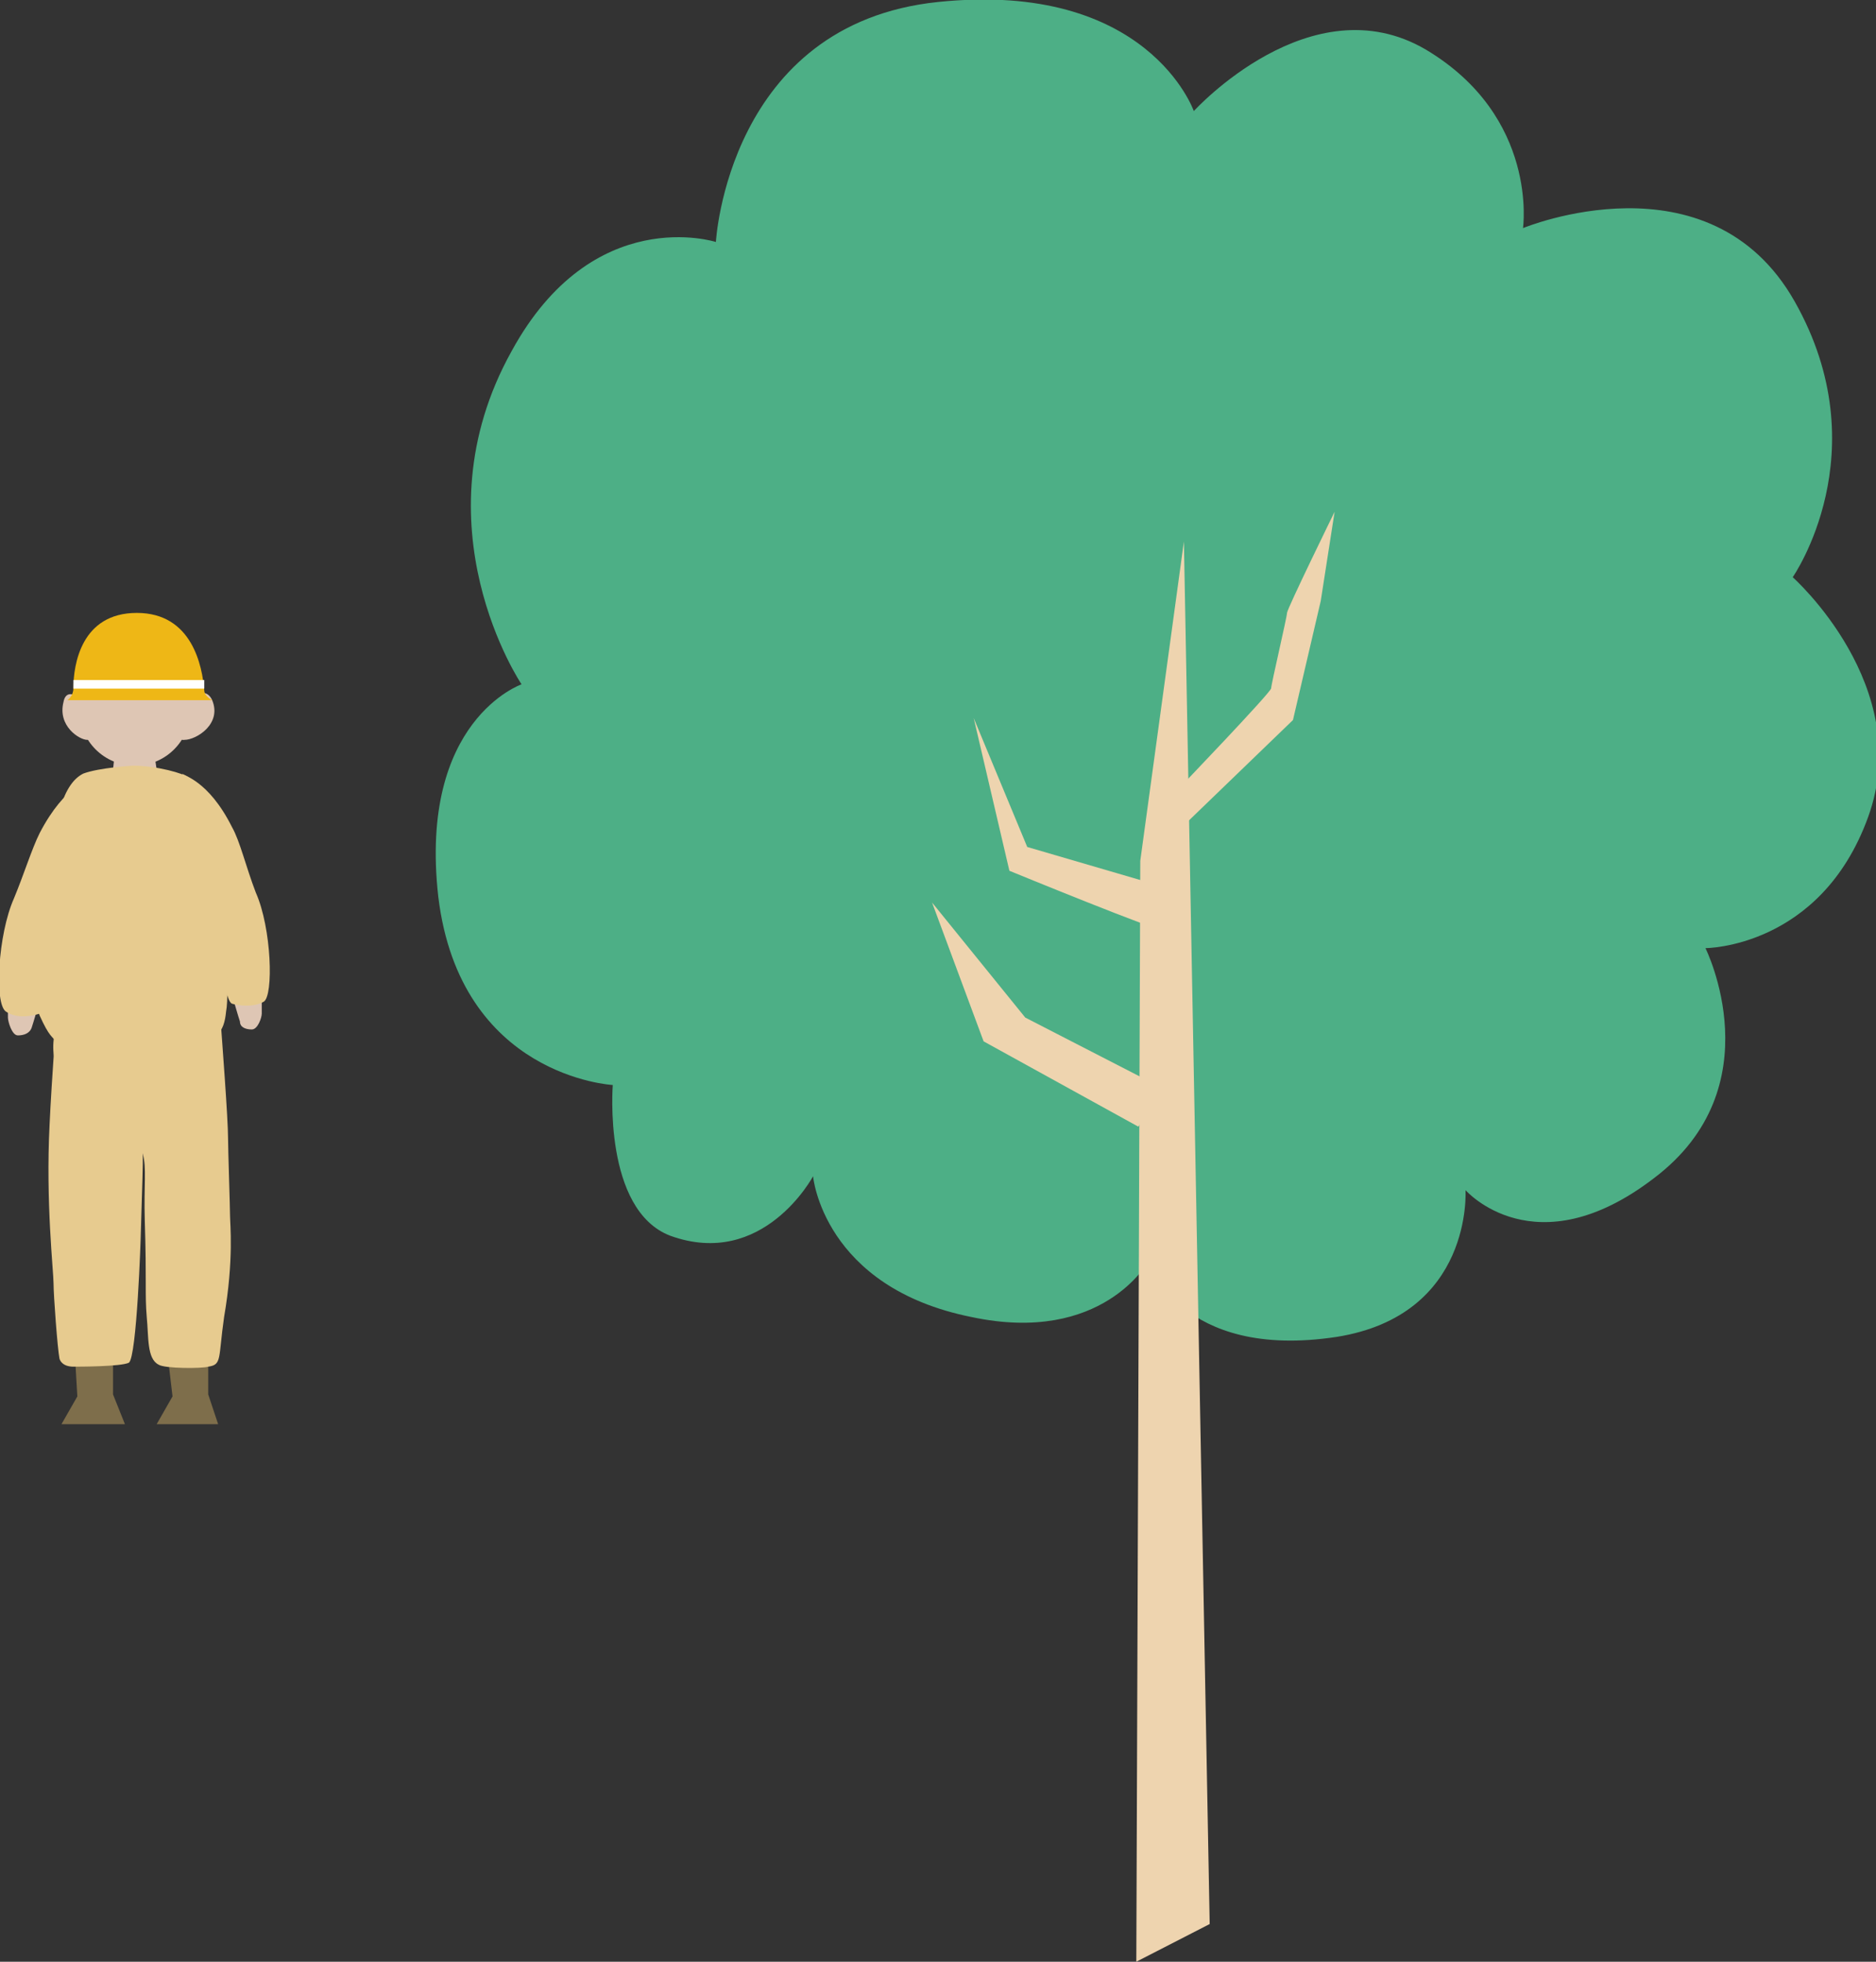 <?xml version="1.0" encoding="utf-8"?>
<!-- Generator: Adobe Illustrator 27.4.1, SVG Export Plug-In . SVG Version: 6.00 Build 0)  -->
<svg version="1.1" id="レイヤー_1" xmlns="http://www.w3.org/2000/svg" xmlns:xlink="http://www.w3.org/1999/xlink" x="0px"
	 y="0px" viewBox="0 0 94.6 98.9" style="enable-background:new 0 0 94.6 98.9;" xml:space="preserve">
<rect x="0" y="0" width="94.6" height="98.9" fill="#333333" stroke="none"/>
<style type="text/css">
	.st0{fill:#4DAF86;}
	.st1{fill:#EED4AF;}
	.st2{fill:#DEC6B4;}
	.st3{fill:#7E6E4B;}
	.st4{fill:#E7CB8F;}
	.st5{fill:#EEB716;}
	.st6{fill:none;stroke:#FFFFFF;stroke-width:0.433;stroke-miterlimit:10;}
</style>
<g id="木">
	<g>
		<path class="st0" d="M30.9,54.7c0,0-7.7-0.4-8.8-9.5c-1-8.9,4.2-10.7,4.2-10.7s-5.4-8-0.5-16.8c4.1-7.5,10.3-5.5,10.3-5.5
			s0.6-11,11.2-12.1s12.9,5.5,12.9,5.5s5.9-6.5,11.7-3.1c5.7,3.4,4.9,9,4.9,9s9.4-3.9,13.7,3.7c4.3,7.6-0.1,13.9-0.1,13.9
			s6.2,5.5,3.8,12.1S86,47.8,86,47.8s3.5,7-2.6,11.6c-6,4.6-9.5,0.6-9.5,0.6s0.4,6.3-6.5,7.4c-7.9,1.2-9.5-3.8-9.5-3.8
			s-2.3,4.2-8.9,2.8c-7.5-1.5-8-7.1-8-7.1s-2.5,4.7-7.2,3C30.4,61,30.9,54.7,30.9,54.7z"/>
		<g>
			<polygon class="st1" points="57.3,98.9 61,97 59.7,27.3 57.5,43.4 			"/>
			<path class="st1" d="M59.4,39.8c0,0,4.7-4.9,4.7-5.1c0-0.2,0.8-3.6,0.8-3.8c0-0.2,2.4-5.1,2.4-5.1l-0.7,4.5l-1.4,6l-5.7,5.5
				L59.4,39.8z"/>
			<path class="st1" d="M58.3,44.6l-6.5-1.9l-2.7-6.5l1.8,7.7c0,0,7.8,3.2,7.8,3C58.7,46.5,58.3,44.6,58.3,44.6z"/>
			<polygon class="st1" points="58.7,54.9 51.7,51.3 47,45.5 49.6,52.5 57.4,56.8 			"/>
		</g>
	</g>
	<g>
		<g>
			<polygon class="st2" points="5.9,36.9 5.7,38.8 7.9,38.8 7.6,36.8 			"/>
			<polygon class="st3" points="3.8,68.7 5.7,68.7 5.7,70.3 6.3,71.8 3.1,71.8 3.9,70.4 			"/>
			<polygon class="st3" points="8.5,68.7 10.5,68.7 10.5,70.3 11,71.8 7.9,71.8 8.7,70.4 			"/>
			<path class="st2" d="M0.4,50.5c0,0,0,0.6,0,0.8c0,0.2,0.2,0.9,0.5,0.9c0.3,0,0.6-0.1,0.7-0.4c0.1-0.3,0.3-1,0.3-1
				S1.1,49.9,0.4,50.5z"/>
			<path class="st4" d="M2.9,50.5c0,0-0.3,4-0.4,6.2c-0.2,3.9,0.2,7.4,0.2,8c0,0.6,0.2,3.3,0.3,3.8c0.1,0.3,0.4,0.4,0.7,0.4
				c0.3,0,2.4,0,2.8-0.2c0.4-0.3,0.6-6.3,0.6-6.5c0-0.2,0.1-3.1,0.1-3.5c0-0.7,0-2.2,0-3.2C7.3,54.5,5.7,50.7,2.9,50.5z"/>
			<path class="st2" d="M8.8,35.9c0,0,1.4-1.7,1.9-0.6c0.5,1.2-0.8,2-1.4,2C8.7,37.4,8.8,35.9,8.8,35.9z"/>
			<path class="st2" d="M4.7,35.8c0,0-1.3-1.5-1.5-0.4c-0.3,1.2,0.8,1.9,1.2,1.9C4.9,37.3,4.7,35.8,4.7,35.8z"/>
			<path class="st4" d="M2.9,51.2C2.5,53.3,2.4,54,5,55.9C7.9,58,7.2,58,7.3,61.5c0.1,3.2,0,3.7,0.1,4.9c0.1,1,0,2.1,0.6,2.4
				c0.3,0.2,2.2,0.2,2.5,0.1c0.7-0.1,0.5-0.4,0.8-2.5c0.5-2.9,0.3-4.7,0.3-5.1c0-0.4-0.1-3.4-0.1-3.9c0-1-0.3-4.9-0.4-6.3
				c-0.1-1.3-0.7-1.7-0.7-1.7L2.9,51.2z"/>
			<path class="st4" d="M4.6,39.2c0,0.1-1.3,0.3-2.6,2.8c-0.4,0.8-0.8,2.1-1.3,3.3c-0.8,1.8-1,5.3-0.4,5.7s1.4,0.2,1.7,0.1
				c0.3-0.1,0.6-1.8,0.7-2.2c0.1-0.4,0.6-2.2,0.7-3.2C3.6,44.7,4.6,39.2,4.6,39.2z"/>
			<path class="st2" d="M13.2,50.3c0,0,0,0.6,0,0.8c0,0.2-0.2,0.8-0.5,0.8s-0.6-0.1-0.6-0.4c-0.1-0.3-0.3-1-0.3-1
				S12.6,49.7,13.2,50.3z"/>
			<path class="st4" d="M9.2,39c0,0.1,1.3,0.3,2.5,2.7c0.4,0.7,0.7,2,1.2,3.3c0.8,1.8,0.9,5.2,0.4,5.5s-1.3,0.2-1.6,0.1
				c-0.3-0.1-0.5-1.8-0.7-2.2c-0.1-0.4-0.5-2.2-0.7-3.1C10.2,44.5,9.2,39,9.2,39z"/>
			<path class="st4" d="M6.7,38.6c1.2,0,2.6,0.4,2.8,0.6c0.5,0.4,1.3,2.3,1.5,4.2c0.3,2.7,0.6,6.6,0.4,7.6c-0.1,1-0.4,1.7-2.6,1.7
				s-5.6,0.3-5.9-0.1c-0.3-0.4-0.4-0.3-0.9-1.4c-0.5-1.3,0.1-2.9,0.4-6.5c0.3-3.5,0.8-5.2,1.8-5.7C5,38.7,6.7,38.6,6.7,38.6z"/>
			<ellipse class="st2" cx="6.8" cy="35.8" rx="2.8" ry="2.8"/>
		</g>
		<g>
			<path class="st5" d="M3.4,35.3c0,0,0.3-0.2,0.3-0.6c0-1.2,0.4-3.8,3.2-3.8c2.8,0,3.3,2.7,3.4,3.9c0,0.3,0.4,0.5,0.4,0.5l-6.1,0
				L3.4,35.3z"/>
			<path class="st6" d="M3.7,34.5c0,0,1.5,0,3.5,0c2,0,3.1,0,3.1,0"/>
		</g>
	</g>
</g>
</svg>
